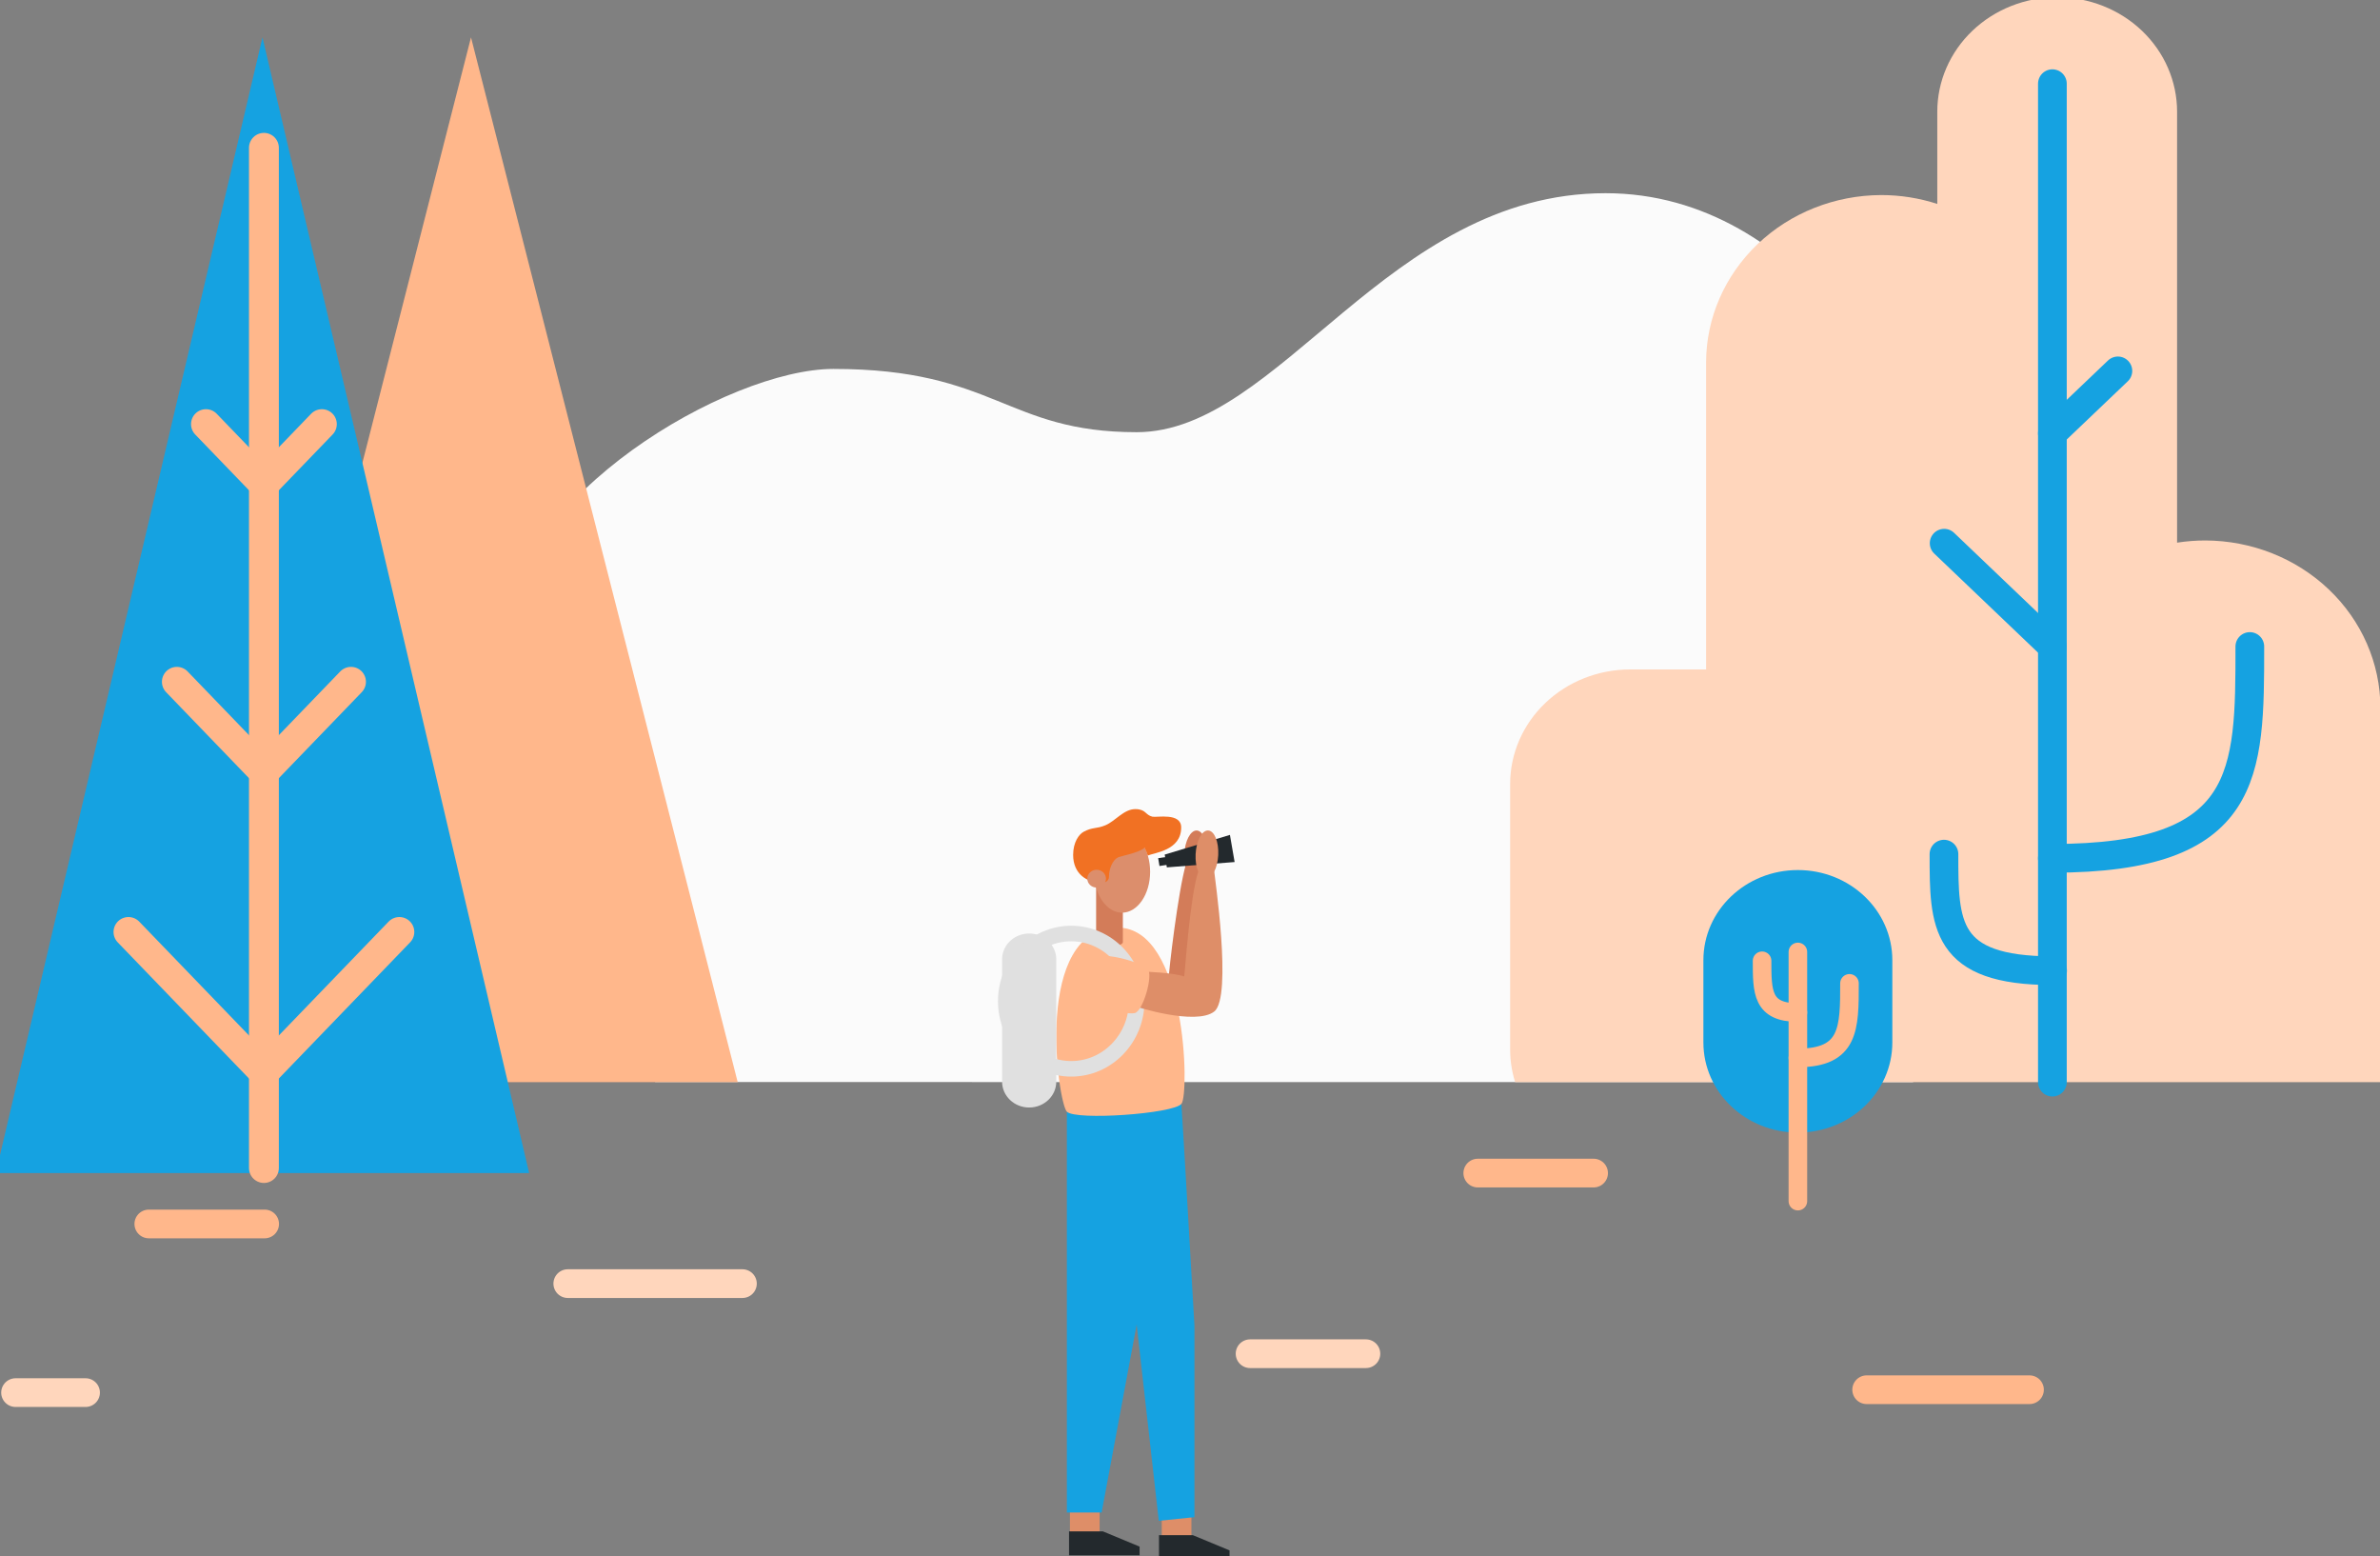 <svg fill="none" height="200" viewBox="0 0 306 200" width="306" xmlns="http://www.w3.org/2000/svg" xmlns:xlink="http://www.w3.org/1999/xlink"><rect x="0" y="0" width="306" height="200" fill="#808080" stroke="none"/><clipPath id="a"><path d="m0 0h306v200h-306z"/></clipPath><g clip-path="url(#a)"><path d="m245.965 139.093c.278-26.962.721-70.273.721-76.684 0-9.405-14.641-37.576-40.252-37.576-28.058 0-41.924 30.719-60.289 30.719-16.833 0-18.16-8.131-38.997-8.131-13.577 0-41.513 16.6-41.513 33.571l18.595 58.088z" fill="#fbfbfb"/><path d="m155.17 109.912c.086-1.711-.494-3.127-1.297-3.164-.802-.037-1.523 1.32-1.609 3.03-.087 1.711.494 3.127 1.296 3.164.803.037 1.524-1.32 1.61-3.03z" fill="#d37c59"/><path d="m150.281 125.631c-.055-.513 1.197-11.163 2.195-14.539.594-.208 1.228-.293 1.859-.248l-.094 10.494-1.386 4.935z" fill="#d37c59"/><path d="m158.737 110.802-8.712.687-.277-1.644 8.385-2.53z" fill="#23292d"/><path d="m141.38 194.242h-3.816v3.08h3.816z" fill="#de8e68"/><path d="m153.185 194.723h-3.816v3.08h3.816z" fill="#de8e68"/><path d="m137.17 142.897v51.515h4.469l5.138-27.56s.706-14.909-9.607-23.955z" fill="#15a2e1"/><path d="m151.892 141.882c.124 1.486 1.679 28.517 1.679 28.517v24.612l-4.586.468-2.948-26.169-8.867-26.413c1.341-.703 11.164-2.027 14.722-1.015z" fill="#15a2e1"/><path d="m143.721 119.231c8.808 0 9.227 21.367 8.179 22.651-1.047 1.285-13.577 2.16-14.73 1.013-1.152-1.148-4.425-23.664 6.551-23.664z" fill="#ffb78b"/><path d="m156.629 109.91c.086-1.71-.494-3.127-1.297-3.164-.802-.036-1.523 1.32-1.609 3.031-.087 1.71.494 3.127 1.296 3.164.803.037 1.524-1.32 1.61-3.031z" fill="#de8e68"/><path d="m149.012 197.322v3.079h9.072v-1.121l-4.719-1.958z" fill="#23292d"/><path d="m137.447 196.835v3.08h9.072v-1.121l-4.719-1.959z" fill="#23292d"/><path d="m149.967 110.146-1.057.158.166 1.008 1.057-.158z" fill="#23292d"/><path d="m144.368 121.09c0 .705-3.438.793-3.438 0v-7.005h3.438z" fill="#d37c59"/><path d="m144.263 117.312c1.994 0 3.61-2.353 3.61-5.257s-1.616-5.258-3.61-5.258-3.611 2.354-3.611 5.258 1.617 5.257 3.611 5.257z" fill="#dc8e6c"/><path d="m137.975 109.887c0-1.621.739-2.644 1.341-2.969 1.161-.634 1.646-.351 2.815-.846 1.266-.528 2.352-2.072 3.835-2.072 1.385 0 1.261.751 2.2.973.554.129 3.702-.561 3.702 1.382 0 2.993-3.483 3.236-4.29 3.619-.12-.345-.261-.683-.421-1.012-.634.623-2.931 1.057-3.303 1.197-.859.338-1.269 1.62-1.269 2.458s-.795.841-.994.841c-1.837 0-3.616-1.123-3.616-3.571z" fill="#f17123"/><path d="m140.995 114.085c.662 0 1.2-.513 1.2-1.145s-.538-1.145-1.2-1.145c-.663 0-1.2.513-1.2 1.145s.537 1.145 1.2 1.145z" fill="#dc8e6c"/><path d="m135.806 123.312c0-1.835-1.56-3.322-3.483-3.322-1.924 0-3.483 1.487-3.483 3.322v15.721c0 1.835 1.559 3.322 3.483 3.322 1.923 0 3.483-1.487 3.483-3.322z" fill="#e0e0e0"/><path d="m137.73 137.381c4.649 0 8.418-3.893 8.418-8.695 0-4.801-3.769-8.694-8.418-8.694s-8.418 3.893-8.418 8.694c0 4.802 3.769 8.695 8.418 8.695z" stroke="#e0e0e0" stroke-miterlimit="10" stroke-width="2"/><path d="m146.58 124.877c.701 0 4.237.14 5.675.635.111-.669.737-10.249 1.804-13.458.407-.428 2.064-.378 2.064 0s2.358 16.093 0 17.957c-2.358 1.863-10.354-.635-10.684-.88-.33-.246 1.141-4.254 1.141-4.254z" fill="#de8e68"/><path d="m139.054 124.312c.781-3.035 7.858-.51 8.498.182.768.83-.604 5.509-1.662 5.726-1.727.357-7.85-1.972-6.836-5.908z" fill="#ffb78b"/><path d="m60.558 4.802-34.287 134.291h68.576z" fill="#ffb78b"/><path d="m33.748 4.802-34.29 145.981h68.576z" fill="#15a2e1"/><path d="m33.932 150.132v-131.132" stroke="#ffb78b" stroke-linecap="round" stroke-linejoin="round" stroke-width="3.84"/><path d="m33.932 62.243 7.451-7.727" stroke="#ffb78b" stroke-linecap="round" stroke-linejoin="round" stroke-width="3.84"/><path d="m33.932 99.247 11.197-11.61" stroke="#ffb78b" stroke-linecap="round" stroke-linejoin="round" stroke-width="3.84"/><path d="m33.932 137.851 17.415-18.059" stroke="#ffb78b" stroke-linecap="round" stroke-linejoin="round" stroke-width="3.84"/><path d="m33.931 62.243-7.451-7.727" stroke="#ffb78b" stroke-linecap="round" stroke-linejoin="round" stroke-width="3.84"/><path d="m33.933 99.247-11.194-11.61" stroke="#ffb78b" stroke-linecap="round" stroke-linejoin="round" stroke-width="3.84"/><path d="m33.932 137.851-17.415-18.059" stroke="#ffb78b" stroke-linecap="round" stroke-linejoin="round" stroke-width="3.84"/><path d="m306.053 139.093v-48.138c-.017-5.693-2.396-11.148-6.616-15.174-4.219-4.026-9.938-6.295-15.905-6.311-1.213.001-2.424.094-3.622.28v-55.397c0-3.9-1.624-7.641-4.514-10.399-2.891-2.758-6.812-4.308-10.9-4.309-4.089 0-8.01 1.55-10.902 4.308-2.891 2.758-4.515 6.499-4.515 10.4v11.858c-2.32-.754-4.754-1.139-7.205-1.139-5.968.017-11.686 2.286-15.906 6.312-4.22 4.026-6.598 9.482-6.615 15.176v39.487h-9.806c-4.077.012-7.984 1.562-10.866 4.312-2.883 2.75-4.508 6.477-4.521 10.366v34.187c0 1.416.217 2.825.643 4.181z" fill="#ffd6bc"/><path d="m263.879 110.326c25.384 0 25.384-10.838 25.384-27.227" stroke="#15a2e1" stroke-linecap="round" stroke-linejoin="round" stroke-width="3.69"/><path d="m263.903 124.767c-13.965 0-13.965-5.964-13.965-14.98" stroke="#15a2e1" stroke-linecap="round" stroke-linejoin="round" stroke-width="3.69"/><path d="m263.879 139.094v-128.339" stroke="#15a2e1" stroke-linecap="round" stroke-linejoin="round" stroke-width="3.69"/><path d="m263.878 83.099-13.915-13.278" stroke="#15a2e1" stroke-linecap="round" stroke-linejoin="round" stroke-width="3.69"/><path d="m263.879 55.703 8.421-8.03" stroke="#15a2e1" stroke-linecap="round" stroke-linejoin="round" stroke-width="3.69"/><path d="m231.155 111.833h-.002c-6.708 0-12.145 5.187-12.145 11.586v10.573c0 6.399 5.437 11.586 12.145 11.586h.002c6.708 0 12.145-5.187 12.145-11.586v-10.573c0-6.399-5.437-11.586-12.145-11.586z" fill="#15a2e1"/><g stroke-linecap="round" stroke-linejoin="round"><path d="m231.156 154.386v-32.025" stroke="#ffb78b" stroke-width="2.39"/><path d="m231.156 135.98c6.634 0 6.634-3.815 6.634-9.585" stroke="#ffb78b" stroke-width="2.39"/><path d="m231.155 130.146c-4.602 0-4.602-2.644-4.602-6.651" stroke="#ffb78b" stroke-width="2.39"/><path d="m73 164.991h22.455" stroke="#ffd6bc" stroke-width="3.69"/><path d="m190 150.783h14.891" stroke="#ffb78b" stroke-width="3.69"/><path d="m160.723 174h14.893" stroke="#ffd6bc" stroke-width="3.69"/><path d="m2 179h9" stroke="#ffd6bc" stroke-width="3.69"/><path d="m19.133 157.322h14.893" stroke="#ffb78b" stroke-width="3.69"/><path d="m240 178.628h20.934" stroke="#ffb78b" stroke-width="3.69"/></g></g></svg>
